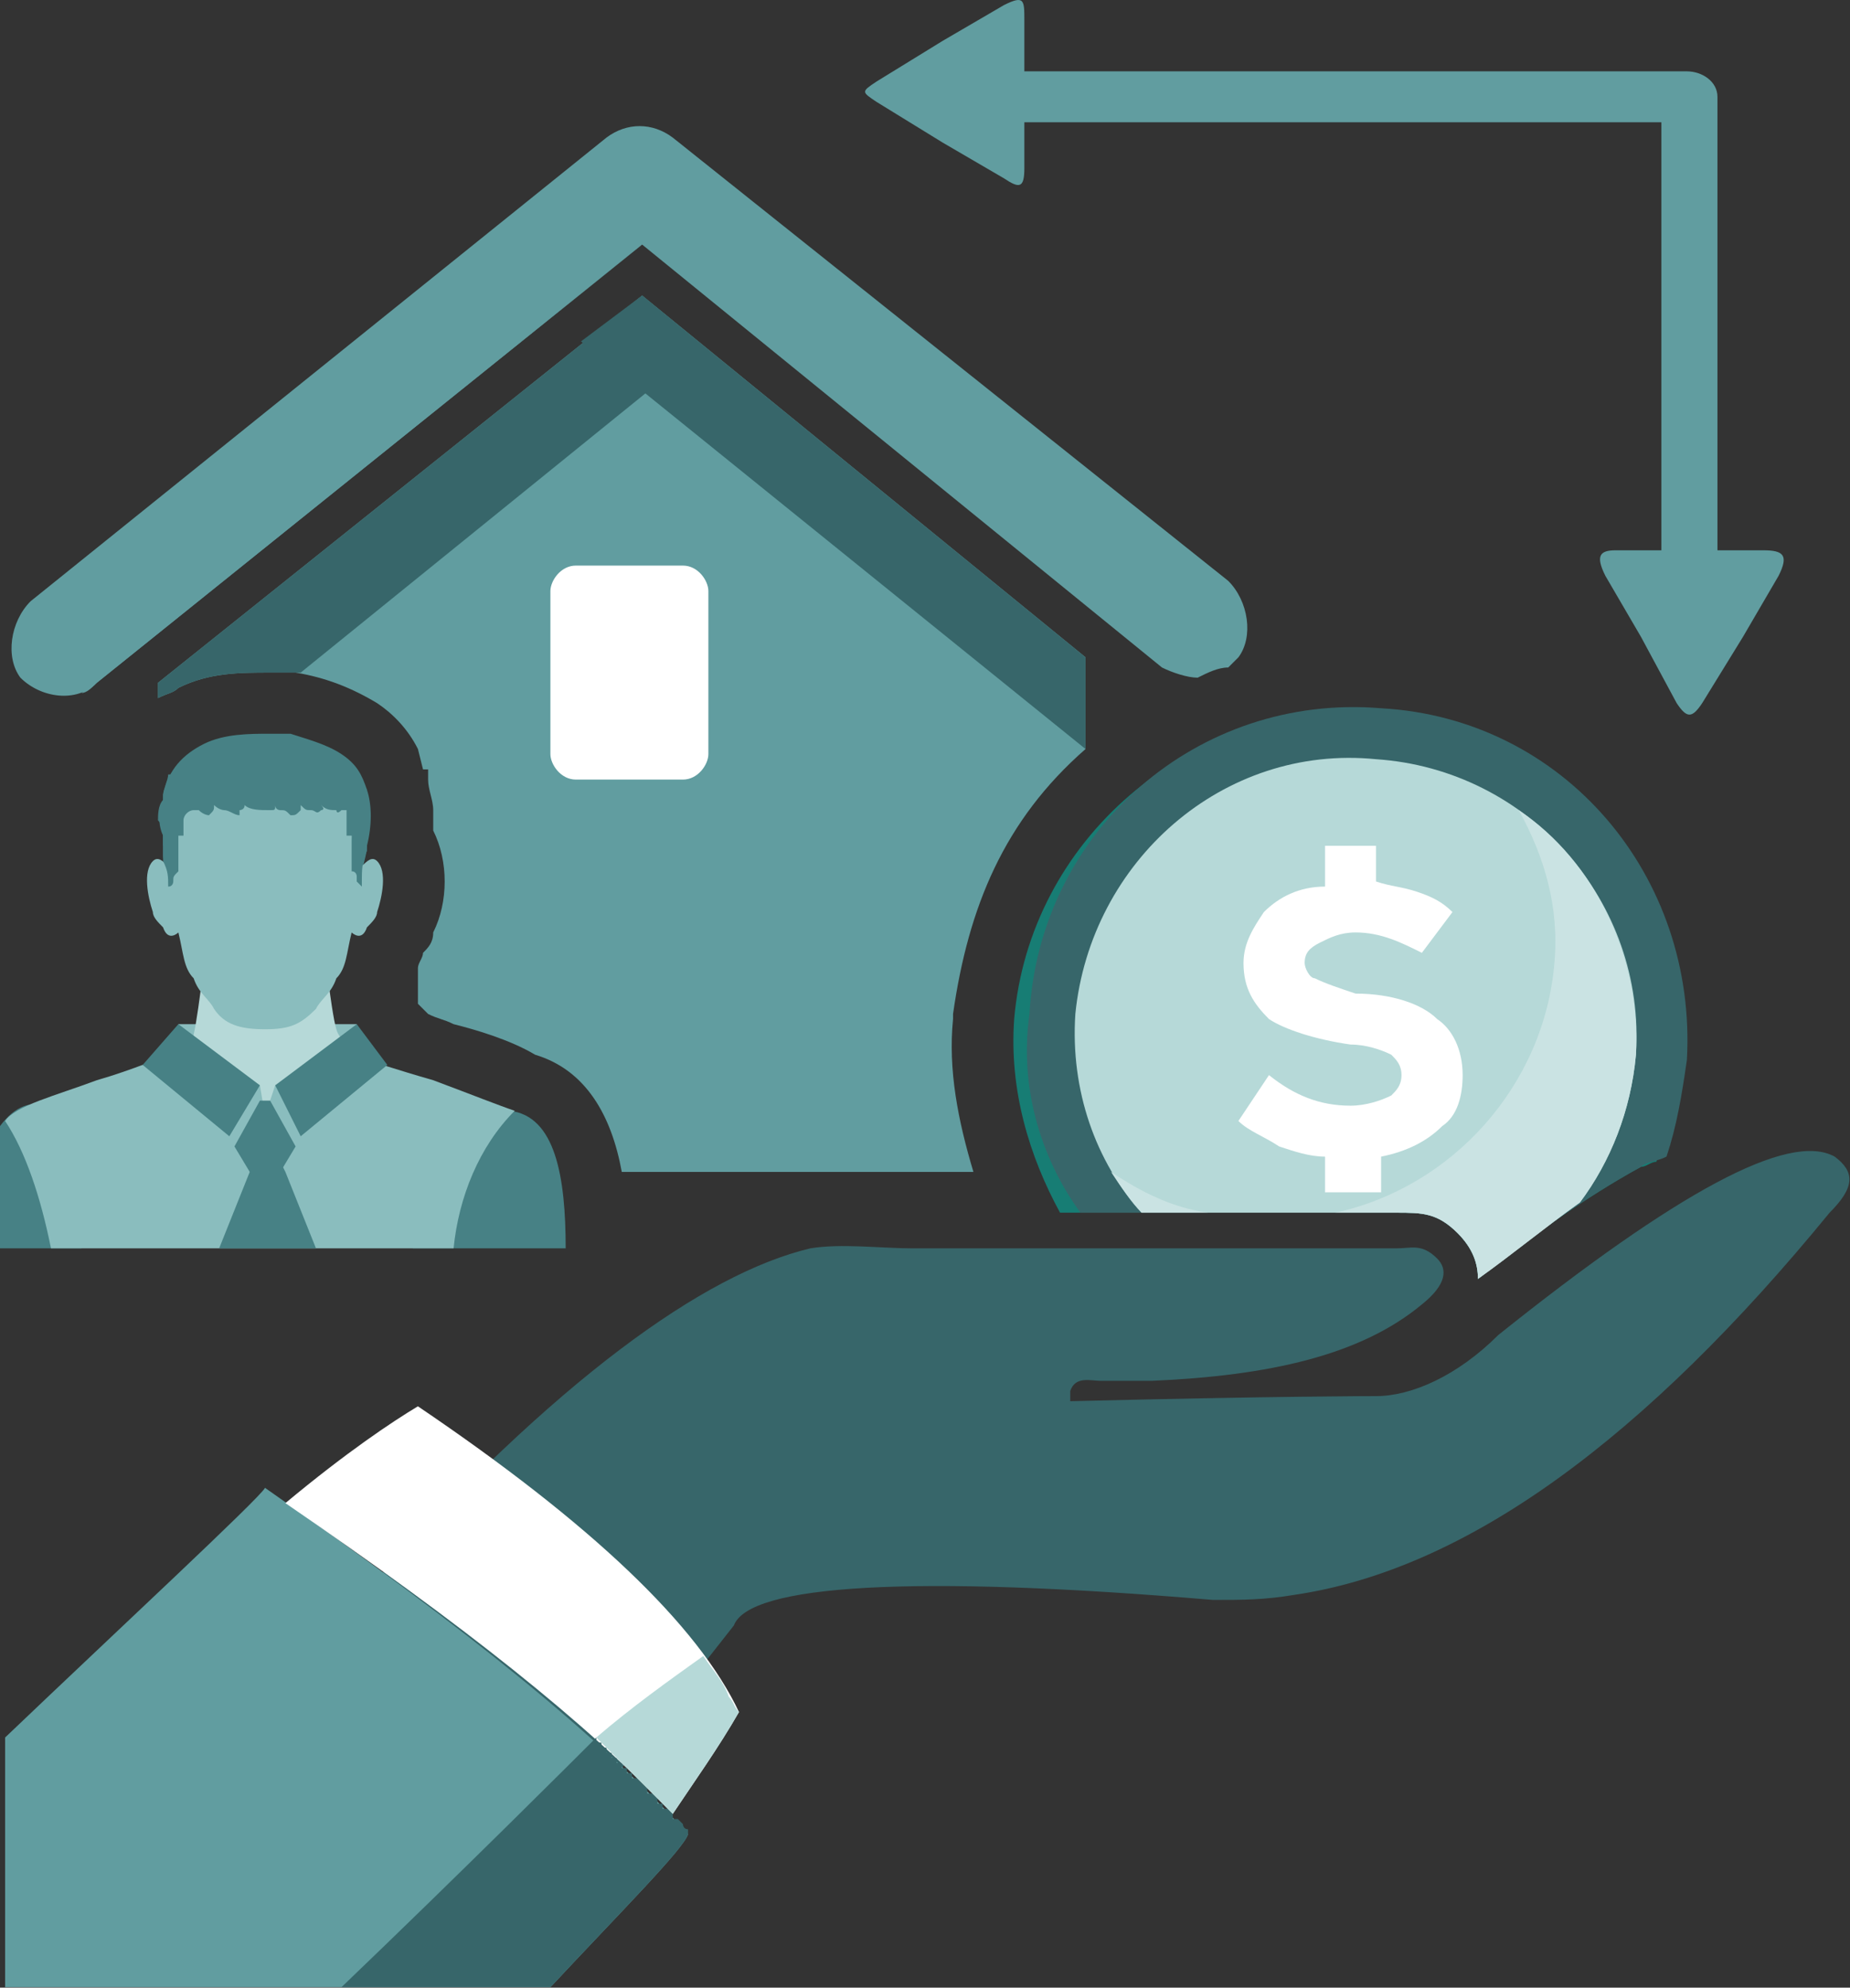 <svg width="268" height="288" viewBox="0 0 268 288" fill="none" xmlns="http://www.w3.org/2000/svg">
<rect x="0" y="0" width="268" height="288" fill="#333333" stroke="none"/>
<path fill-rule="evenodd" clip-rule="evenodd" d="M49.468 234.033C50.944 232.557 52.421 231.08 53.897 229.604C80.475 200.073 101.885 184.569 117.389 180.877C121.819 180.139 127.725 180.877 132.155 180.877C170.545 180.877 193.432 180.877 202.291 180.877C204.506 180.877 205.982 180.139 208.197 182.354C209.674 183.831 209.674 186.045 205.982 188.998C197.123 196.381 183.834 199.334 166.854 200.073C163.901 200.073 160.947 200.073 159.471 200.073C157.994 200.073 155.78 199.334 155.041 201.549C155.041 202.287 155.041 202.287 155.041 203.026C184.572 202.287 199.338 202.287 199.338 202.287C204.506 202.287 211.15 199.334 217.056 193.428C242.896 172.756 259.138 163.897 265.783 167.588C268.736 169.803 268.736 172.018 265.044 175.709C238.466 208.194 212.627 227.389 187.525 231.08C183.096 231.818 180.143 231.818 175.713 231.818C132.155 228.127 108.53 229.604 106.315 235.51C90.073 256.182 81.952 266.517 81.952 266.517C60.542 245.107 49.468 234.033 49.468 234.033Z" fill="#37666A"/>
<path fill-rule="evenodd" clip-rule="evenodd" d="M79.736 287.928C90.072 276.854 98.931 267.994 99.669 265.779C87.119 251.752 67.923 236.248 38.392 215.577C37.654 217.053 16.982 236.248 0.74 251.752V287.928H79.736Z" fill="#619DA0"/>
<path fill-rule="evenodd" clip-rule="evenodd" d="M41.345 217.791C50.204 210.408 56.849 205.979 60.54 203.764C85.641 220.744 101.145 235.51 107.051 248.06C104.098 253.228 100.407 258.396 97.454 262.826C84.903 249.537 67.184 235.51 41.345 217.791Z" fill="white"/>
<path fill-rule="evenodd" clip-rule="evenodd" d="M86.382 251.752C83.428 254.705 67.186 270.947 49.468 287.927H79.737C90.073 276.853 98.932 267.994 99.671 265.779V265.041C98.932 265.041 98.932 264.303 98.932 264.303L98.194 263.564H97.456V262.826L96.717 262.088H95.979V261.349H95.241V260.611L94.503 259.873H93.764V259.135L93.026 258.396L92.288 257.658H91.549V256.92H90.811V256.182H90.073V255.443H89.335V254.705H88.596V253.967H87.858V253.228H87.12V252.49H86.382V251.752Z" fill="#37666A"/>
<path fill-rule="evenodd" clip-rule="evenodd" d="M86.379 251.752C90.07 255.443 93.762 259.135 97.453 262.826C100.406 258.397 104.098 253.229 107.051 248.061C106.312 247.322 106.312 246.584 105.574 245.846C104.836 243.631 103.359 242.155 101.883 239.94C96.715 243.631 91.547 247.322 86.379 251.752Z" fill="#B6D9D8"/>
<path d="M146.918 147.655C149.133 121.815 172.019 101.882 198.597 103.359C224.437 105.573 244.37 128.46 242.155 155.038C242.155 159.468 241.417 163.897 239.941 168.327C239.202 168.327 238.464 169.065 237.726 169.065C229.605 173.495 221.484 179.401 214.101 185.307C214.101 183.092 213.363 180.878 211.148 178.663C208.195 175.71 205.98 175.71 202.288 175.71H153.562C149.133 167.589 146.179 157.991 146.918 147.655Z" fill="#177D74"/>
<path d="M149.134 146.917C150.611 120.339 173.497 100.405 200.075 102.62C226.653 104.097 245.848 126.983 244.372 153.561C243.633 158.729 242.895 163.159 241.419 167.589C239.942 168.327 238.466 168.327 237.727 169.065C229.606 173.495 221.485 179.401 214.102 185.307C214.102 183.092 213.364 180.878 211.149 178.663C208.196 175.71 205.981 175.71 202.29 175.71H156.517C150.611 167.589 147.658 157.253 149.134 146.917Z" fill="#37666A"/>
<path d="M155.78 146.916C157.995 124.768 177.19 107.788 199.338 110.003C221.486 111.479 238.467 130.674 236.99 152.823C236.252 160.944 233.299 168.326 228.869 174.233C223.701 177.924 219.271 181.615 214.104 185.307C214.104 183.092 213.365 180.877 211.15 178.662C208.197 175.709 205.982 175.709 202.291 175.709H165.377C158.733 168.326 155.041 157.991 155.78 146.916Z" fill="#B6D9D8"/>
<path d="M220.01 117.386C223.702 124.03 225.917 131.413 225.178 139.534C223.702 157.253 210.413 172.018 193.432 175.71H202.292C205.983 175.71 208.198 175.71 211.151 178.663C213.366 180.878 214.104 183.092 214.104 185.307C219.272 181.616 223.702 177.925 228.87 174.233C233.299 168.327 236.252 160.944 236.991 152.823C237.729 138.796 231.084 124.769 220.01 117.386ZM174.975 175.71C169.808 174.971 165.378 172.757 160.948 169.803C162.425 172.018 163.901 174.233 165.378 175.71H174.975Z" fill="#CAE3E3"/>
<path d="M211.886 155.776C211.886 158.729 211.147 161.682 208.932 163.159C206.718 165.374 203.764 166.85 200.073 167.588V172.756H191.952V167.588C189.737 167.588 187.522 166.85 185.308 166.112C183.093 164.635 180.878 163.897 179.401 162.421L183.831 155.776C187.522 158.729 191.214 160.206 195.643 160.206C197.858 160.206 200.073 159.467 201.55 158.729C202.288 157.991 203.026 157.253 203.026 155.776C203.026 154.299 202.288 153.561 201.55 152.823C200.073 152.085 197.858 151.346 195.643 151.346C190.476 150.608 186.046 149.132 183.831 147.655C181.616 145.44 180.14 143.225 180.14 139.534C180.14 136.581 181.616 134.366 183.093 132.151C185.308 129.936 188.261 128.46 191.952 128.46V122.554H199.335V127.722C201.55 128.46 203.026 128.46 205.241 129.198C207.456 129.936 208.932 130.675 210.409 132.151L205.979 138.057C203.026 136.581 200.073 135.104 196.382 135.104C194.167 135.104 192.69 135.843 191.214 136.581C189.737 137.319 188.999 138.057 188.999 139.534C188.999 140.272 189.737 141.749 190.476 141.749C191.952 142.487 194.167 143.225 196.382 143.964C201.55 143.964 205.979 145.44 208.194 147.655C210.409 149.132 211.886 152.085 211.886 155.776Z" fill="white"/>
<path d="M14.03 98.929C11.077 101.882 5.909 101.144 2.956 98.191C0.741 95.238 1.479 90.07 4.432 87.117L87.858 19.934C90.811 17.719 94.502 17.719 97.455 19.934L177.927 84.164C180.88 87.117 181.619 92.285 179.404 95.238C178.666 95.976 178.666 95.976 177.927 96.715C176.451 96.715 174.974 97.453 173.498 98.191C172.021 98.191 169.806 97.453 168.33 96.715L93.025 35.438L14.03 98.929Z" fill="#619DA0"/>
<path fill-rule="evenodd" clip-rule="evenodd" d="M157.257 95.238V108.527C145.444 118.863 140.277 131.414 138.062 146.918C138.062 146.918 138.062 146.918 138.062 147.656C137.323 155.039 138.8 162.422 141.015 169.804H90.074C88.597 161.683 84.906 155.039 77.523 152.824C73.832 150.609 68.664 149.133 65.711 148.394C64.234 147.656 63.496 147.656 62.019 146.918L60.543 145.441V140.273C60.543 139.535 61.281 138.797 61.281 138.058C62.019 137.32 62.758 136.582 62.758 135.105C64.972 130.676 64.972 124.769 62.758 120.34C62.758 118.863 62.758 118.125 62.758 117.387C62.758 115.91 62.019 114.434 62.019 112.957C62.019 112.219 62.019 112.219 62.019 111.48H61.281L60.543 108.527C59.066 105.574 56.851 103.359 54.636 101.883C50.945 99.668 47.254 98.192 42.824 97.453C42.086 97.453 40.609 97.453 39.133 97.453C34.703 97.453 30.273 97.453 25.844 99.668C25.105 100.406 24.367 100.406 22.891 101.145V98.93L93.027 42.821L157.257 95.238Z" fill="#619DA0"/>
<path d="M14.028 98.929C13.29 99.667 12.552 100.406 11.813 100.406L93.024 35.437L14.028 98.929Z" fill="#619DA0"/>
<path fill-rule="evenodd" clip-rule="evenodd" d="M22.89 101.144V98.929L93.026 42.82L101.885 50.203L43.561 97.453H42.823C42.085 97.453 40.608 97.453 39.132 97.453C34.702 97.453 30.272 97.453 25.843 99.668C25.105 100.406 24.366 100.406 22.89 101.144Z" fill="#37666A"/>
<path fill-rule="evenodd" clip-rule="evenodd" d="M84.165 49.465L157.254 108.527V95.238L93.024 42.82L84.165 49.465Z" fill="#37666A"/>
<path d="M240.678 79.734V17.719H148.393V24.363C148.393 27.316 147.655 27.316 145.44 25.84L136.581 20.672L126.983 14.765C124.769 13.289 124.769 13.289 126.983 11.812L136.581 5.906L145.44 0.738C148.393 -0.738 148.393 0 148.393 2.953V10.336H244.369C246.584 10.336 248.799 11.812 248.799 14.027V79.734H255.443C258.397 79.734 259.135 80.472 257.658 83.425L252.49 92.284L246.584 101.882C245.108 104.097 244.369 104.097 242.893 101.882L237.725 92.284L232.557 83.425C231.08 80.472 231.819 79.734 234.033 79.734H240.678Z" fill="#619DA0"/>
<path fill-rule="evenodd" clip-rule="evenodd" d="M51.679 157.253H25.84V148.394H51.679V157.253Z" fill="#8ABDBE"/>
<path fill-rule="evenodd" clip-rule="evenodd" d="M7.383 160.206C4.43 159.468 2.215 160.206 0 163.16V180.878H11.812C13.289 170.542 13.289 162.421 7.383 160.206Z" fill="#478185"/>
<path fill-rule="evenodd" clip-rule="evenodd" d="M48.727 149.132C47.989 146.917 46.513 133.628 46.513 133.628C40.606 133.628 36.177 133.628 30.27 133.628C30.27 133.628 28.794 146.917 28.056 149.87C28.056 152.085 19.935 156.515 19.935 156.515C26.579 156.515 32.485 162.421 39.13 162.421C45.036 162.421 50.942 155.777 56.848 155.777C56.848 155.777 49.466 152.085 48.727 149.132Z" fill="#B6D9D8"/>
<path fill-rule="evenodd" clip-rule="evenodd" d="M73.826 160.944C68.658 160.944 60.537 164.636 59.799 173.495C59.799 175.71 59.799 178.663 59.799 180.878H81.947C81.947 170.542 80.471 161.682 73.826 160.944Z" fill="#478185"/>
<path fill-rule="evenodd" clip-rule="evenodd" d="M74.567 160.944C72.352 160.206 68.661 158.729 62.755 156.514C57.587 155.038 53.157 153.561 53.157 153.561L38.391 161.682L24.364 152.823C24.364 152.823 19.196 155.038 14.028 156.514C8.122 158.729 2.216 160.206 0.739 162.421C3.692 166.85 5.907 173.495 7.384 180.877H65.708C66.446 173.495 69.399 166.112 74.567 160.944Z" fill="#8ABDBE"/>
<path fill-rule="evenodd" clip-rule="evenodd" d="M31.746 180.878H45.773L41.344 169.804L39.129 165.374L36.176 169.804L31.746 180.878Z" fill="#478185"/>
<path fill-rule="evenodd" clip-rule="evenodd" d="M37.653 157.253L38.392 161.682L29.532 158.729L34.7 156.515L37.653 157.253Z" fill="#8ABDBE"/>
<path fill-rule="evenodd" clip-rule="evenodd" d="M39.867 157.253L38.391 161.682L47.25 158.729L42.082 156.515L39.867 157.253Z" fill="#8ABDBE"/>
<path fill-rule="evenodd" clip-rule="evenodd" d="M20.67 154.3L25.838 148.394L37.65 157.253L33.221 164.636L20.67 154.3Z" fill="#478185"/>
<path fill-rule="evenodd" clip-rule="evenodd" d="M56.111 154.3L51.682 148.394L39.869 157.253L43.56 164.636L56.111 154.3Z" fill="#478185"/>
<path fill-rule="evenodd" clip-rule="evenodd" d="M53.157 119.601C53.157 120.339 53.157 121.816 53.157 122.554C53.157 124.031 52.419 125.507 52.419 126.984C52.419 127.722 52.419 127.722 52.419 127.722C51.681 127.722 51.681 128.46 51.681 128.46C51.681 129.199 51.681 129.937 50.942 130.675C50.204 131.413 49.466 132.89 47.989 133.628C45.774 135.105 43.559 135.843 40.606 135.843C39.868 135.843 39.13 135.843 38.392 135.843C37.653 135.843 36.177 135.843 35.438 135.843C33.224 135.843 30.27 135.105 28.794 133.628C27.317 132.89 25.841 131.413 25.102 130.675C25.102 129.937 24.364 129.199 24.364 128.46V127.722C24.364 127.722 24.364 127.722 24.364 126.984C24.364 126.245 23.626 124.769 23.626 124.031C23.626 124.031 23.626 123.292 23.626 122.554C23.626 121.816 23.626 121.816 23.626 121.078C23.626 120.339 23.626 119.601 22.888 118.863C22.888 118.124 22.888 116.648 23.626 115.91V115.171C24.364 111.48 26.579 109.265 29.532 107.789C32.485 106.312 36.177 106.312 39.13 106.312C39.868 106.312 41.345 106.312 42.083 106.312C44.298 107.05 47.251 107.789 49.466 109.265C51.681 110.742 52.419 112.218 53.157 114.433C53.157 115.91 53.895 117.386 53.157 119.601Z" fill="#478185"/>
<path fill-rule="evenodd" clip-rule="evenodd" d="M53.155 134.366C52.417 136.581 50.94 135.105 50.94 135.105C50.202 138.058 50.202 140.272 48.725 141.749C47.987 143.964 46.511 144.702 45.772 146.179C43.557 148.394 42.081 149.132 38.389 149.132C34.698 149.132 32.483 148.394 31.007 146.179C30.268 144.702 28.792 143.964 28.054 141.749C26.577 140.272 26.577 138.058 25.839 135.105C25.839 135.105 24.362 136.581 23.624 134.366C22.886 133.628 22.147 132.89 22.147 132.151C21.409 129.937 20.671 126.245 22.147 124.769C22.886 124.03 23.624 124.769 24.362 125.507C23.624 122.554 23.624 120.339 24.362 118.124C26.577 111.48 31.745 108.527 38.389 108.527C45.034 108.527 50.202 111.48 52.417 118.124C53.155 120.339 53.155 122.554 52.417 125.507C53.155 124.769 53.893 124.03 54.632 124.769C56.108 126.245 55.37 129.937 54.632 132.151C54.632 132.89 53.893 133.628 53.155 134.366Z" fill="#8ABDBE"/>
<path fill-rule="evenodd" clip-rule="evenodd" d="M53.155 120.339C53.155 121.816 53.155 122.554 53.155 123.293C52.417 124.769 52.417 126.246 52.417 127.722C52.417 127.722 52.417 127.722 52.417 128.461L51.679 127.722C51.679 127.722 51.679 127.722 51.679 126.984C51.679 126.984 51.679 126.246 50.94 126.246C50.94 125.507 50.94 124.769 50.94 124.031C50.94 123.293 50.94 122.554 50.94 121.816C50.94 121.078 50.94 120.339 51.679 120.339C52.417 119.601 52.417 120.339 53.155 120.339Z" fill="#478185"/>
<path fill-rule="evenodd" clip-rule="evenodd" d="M25.841 126.245C25.102 126.983 25.102 126.983 25.102 127.722C25.102 127.722 25.102 128.46 24.364 128.46C24.364 126.983 24.364 126.245 23.626 124.769C23.626 124.769 23.626 124.03 23.626 123.292C23.626 122.554 23.626 122.554 23.626 121.815C23.626 121.077 23.626 120.339 23.626 118.862C24.364 118.862 25.102 119.601 25.841 120.339V121.077C25.841 123.292 25.841 124.769 25.841 126.245Z" fill="#478185"/>
<path fill-rule="evenodd" clip-rule="evenodd" d="M53.158 122.554C52.42 122.554 52.42 122.554 51.681 121.816L50.943 121.077H50.205C50.205 120.339 50.205 120.339 50.205 120.339C50.205 119.601 50.205 119.601 50.205 118.862C50.205 118.124 50.205 118.124 50.205 117.386C49.467 117.386 49.467 117.386 49.467 117.386C48.728 118.124 48.728 117.386 48.728 117.386C47.99 117.386 47.252 117.386 46.514 116.648C47.252 117.386 46.514 117.386 46.514 117.386C45.775 118.124 45.775 117.386 45.037 117.386C44.299 117.386 44.299 117.386 43.56 116.648C43.56 117.386 43.56 117.386 43.56 117.386C42.822 118.124 42.822 118.124 42.084 118.124C41.346 117.386 41.346 117.386 40.607 117.386C40.607 117.386 39.869 117.386 39.869 116.648C39.869 117.386 39.869 117.386 39.131 117.386C37.654 117.386 36.178 117.386 35.439 116.648C35.439 117.386 34.701 117.386 34.701 117.386V118.124C33.963 118.124 33.224 117.386 32.486 117.386C32.486 117.386 31.748 117.386 31.01 116.648C31.01 117.386 31.01 117.386 30.271 118.124C30.271 118.124 29.533 118.124 28.795 117.386H28.057C27.318 117.386 26.58 118.124 26.58 118.862C26.58 119.601 26.58 119.601 26.58 120.339C26.58 120.339 26.58 120.339 26.58 121.077H25.842C25.104 121.816 24.365 122.554 23.627 122.554C23.627 121.816 23.627 121.816 23.627 121.077C22.889 119.601 22.889 117.386 23.627 115.909V115.171C23.627 114.433 24.365 112.956 24.365 112.218C25.842 112.218 26.58 111.48 27.318 110.741C28.795 109.265 31.01 108.527 33.224 107.788C34.701 107.788 36.178 107.788 38.392 107.788C39.869 107.788 42.084 107.788 43.56 107.788C45.037 108.527 47.252 109.265 48.728 110.741C49.467 110.741 49.467 111.48 50.205 111.48C50.205 111.48 50.943 111.48 51.681 112.218C51.681 112.218 52.42 113.695 53.158 114.433C53.896 116.648 53.896 119.601 53.158 122.554Z" fill="#478185"/>
<path fill-rule="evenodd" clip-rule="evenodd" d="M37.654 159.468L33.963 166.112L36.178 169.804H40.607L42.822 166.112L39.131 159.468H37.654Z" fill="#478185"/>
<path fill-rule="evenodd" clip-rule="evenodd" d="M83.425 81.949H98.929C101.143 81.949 102.62 84.163 102.62 85.64V109.265C102.62 110.741 101.143 112.956 98.929 112.956H83.425C81.21 112.956 79.733 110.741 79.733 109.265V85.64C79.733 84.163 81.21 81.949 83.425 81.949Z" fill="white"/>
</svg>
